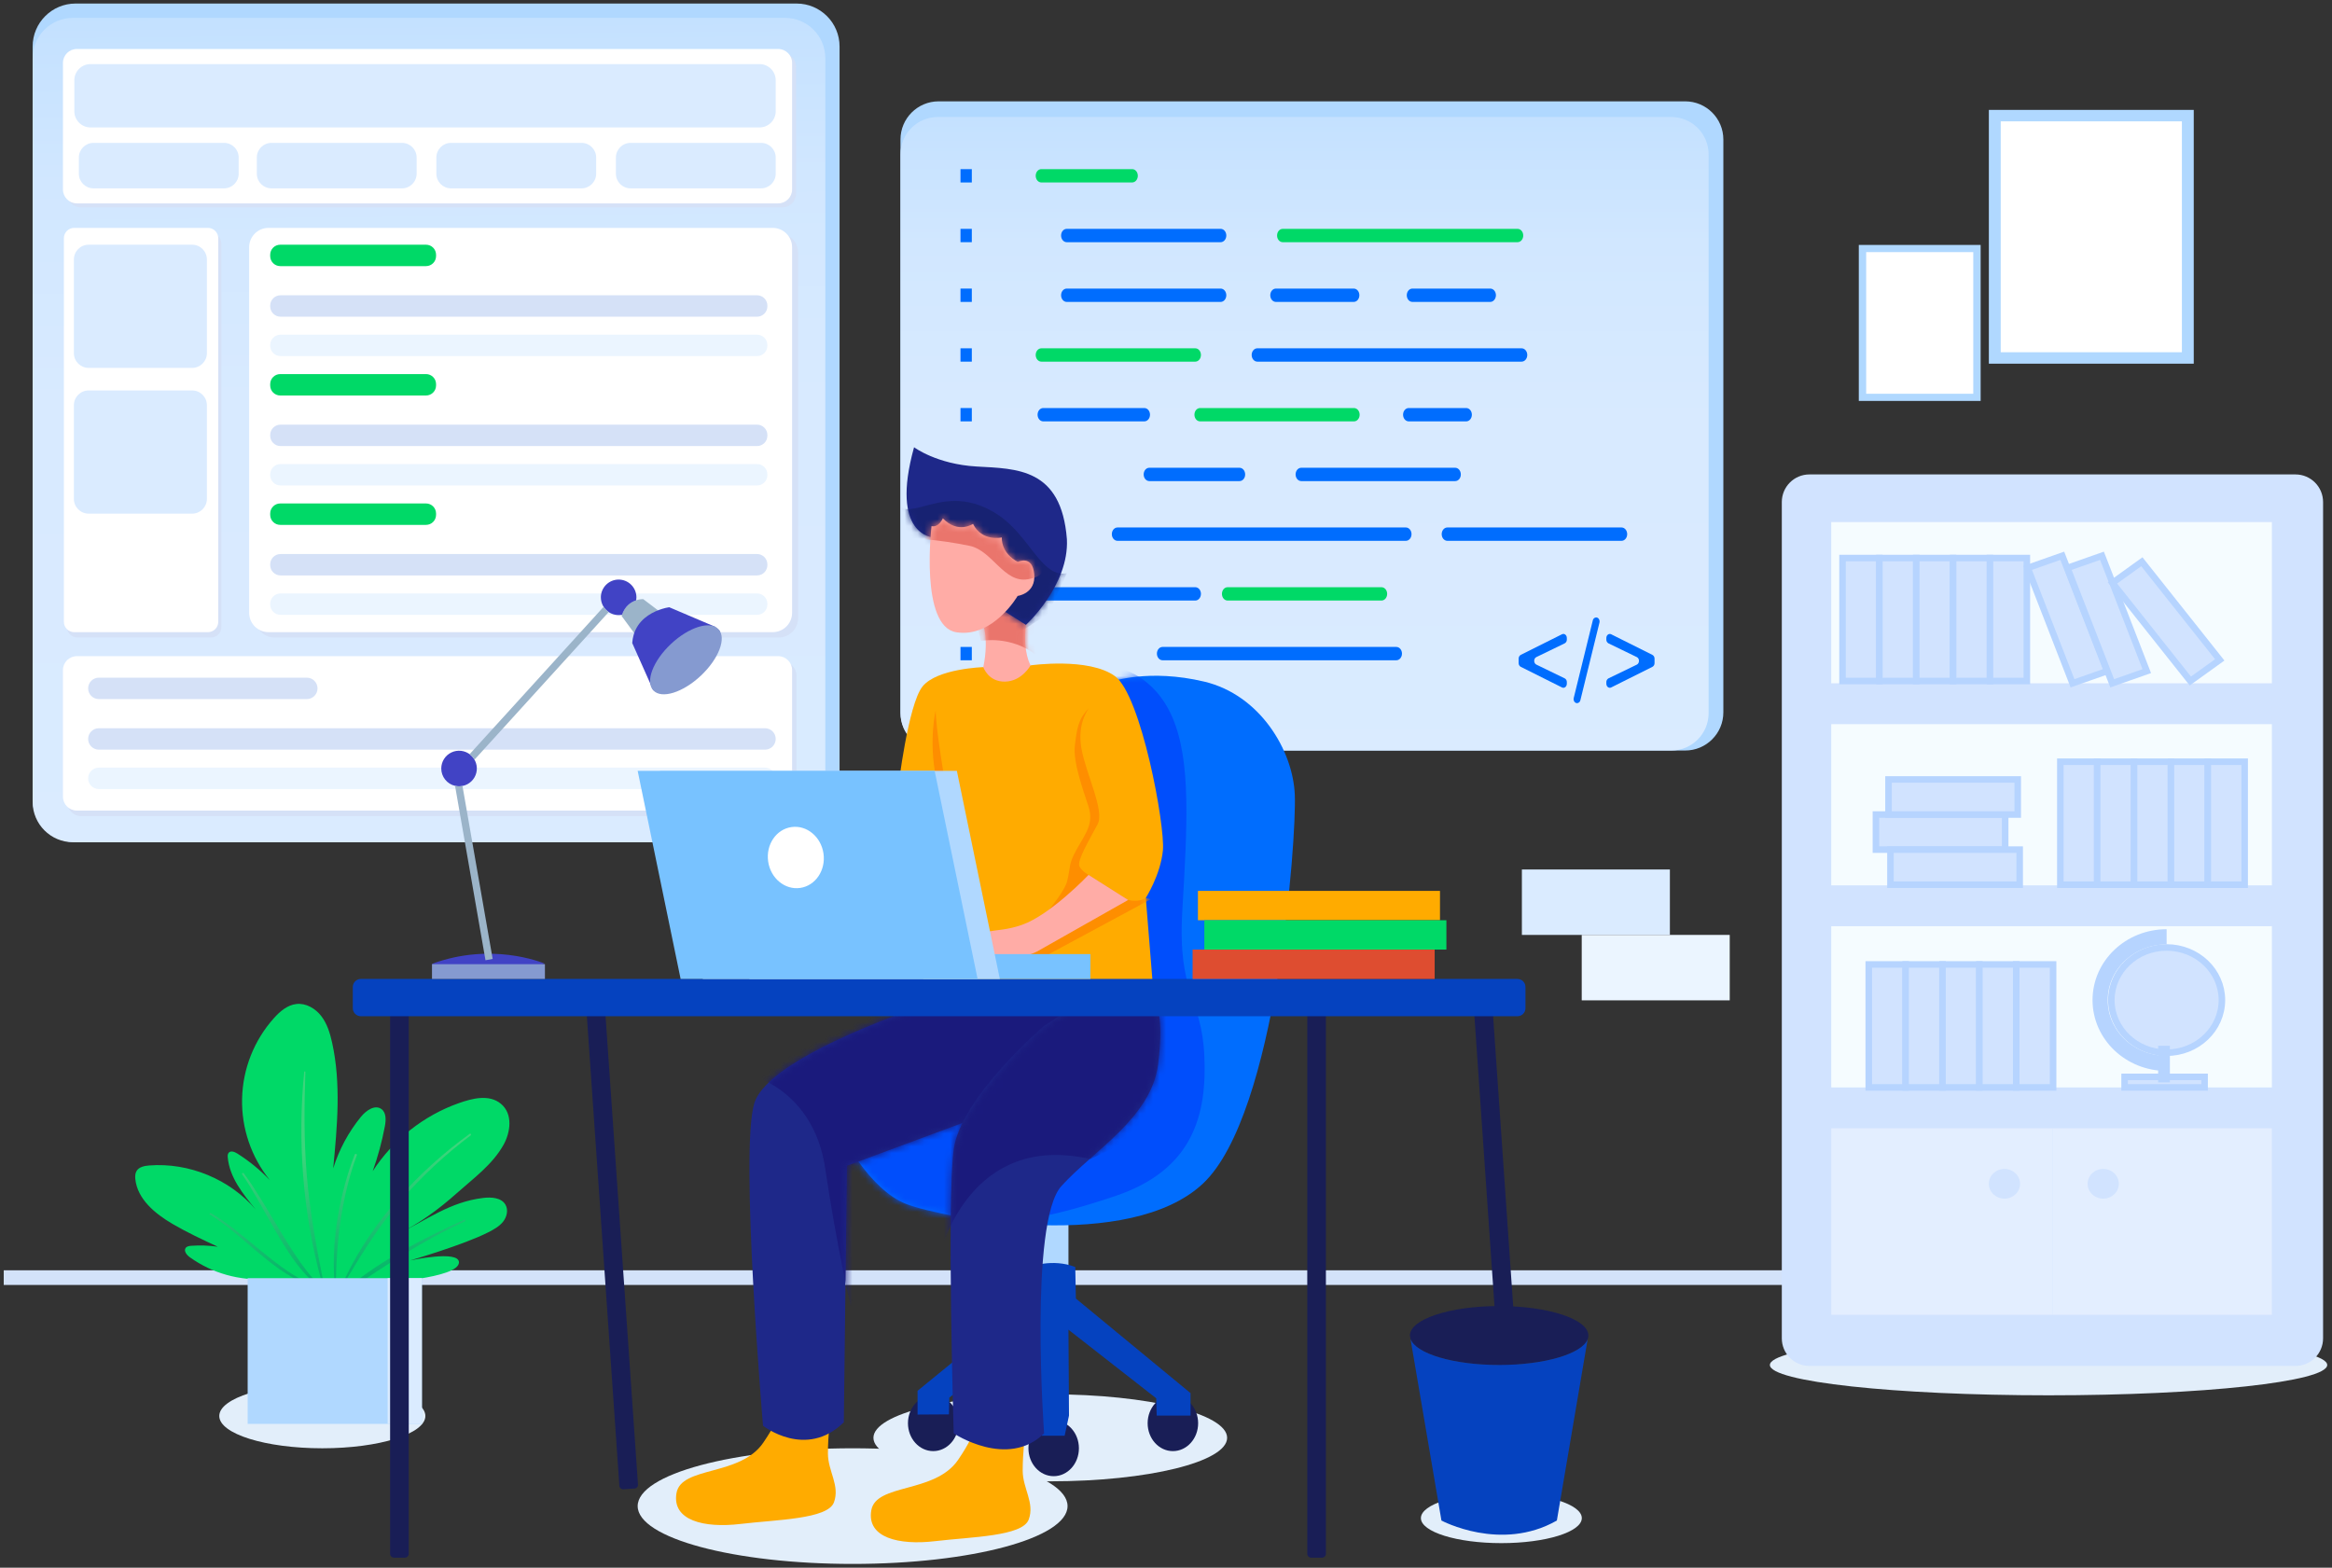 <svg xmlns="http://www.w3.org/2000/svg" width="357" height="240" viewBox="0 0 357 240" fill="none"><rect x="0" y="0" width="357" height="240" fill="#333333" stroke="none"/><path d="M303.212 37.498H284.559V61.379H303.212V37.498Z" fill="#B0D8FF"></path><path d="M302.084 38.597H285.688V60.28H302.084V38.597Z" fill="white"></path><path d="M335.836 16.825H304.469V55.676H335.836V16.825Z" fill="#B0D8FF"></path><path d="M334.019 18.577H306.286V53.923H334.019V18.577Z" fill="white"></path><path d="M121.949 0.542H11.573C7.941 0.542 4.997 3.486 4.997 7.118V122.36C4.997 125.992 7.941 128.936 11.573 128.936H121.949C125.581 128.936 128.526 125.992 128.526 122.36V7.118C128.526 3.486 125.581 0.542 121.949 0.542Z" fill="#B0D8FF"></path><path d="M120.173 2.735H11.172C7.762 2.735 4.997 5.5 4.997 8.911V122.759C4.997 126.17 7.762 128.935 11.172 128.935H120.173C123.583 128.935 126.348 126.17 126.348 122.759V8.911C126.348 5.5 123.583 2.735 120.173 2.735Z" fill="url(#paint0_linear_31_1759)"></path><path d="M119.749 8.118H12.385C11.209 8.118 10.256 9.071 10.256 10.247V29.623C10.256 30.799 11.209 31.753 12.385 31.753H119.749C120.926 31.753 121.879 30.799 121.879 29.623V10.247C121.879 9.071 120.926 8.118 119.749 8.118Z" fill="#D5E1F7"></path><path d="M119.131 7.5H11.767C10.591 7.5 9.637 8.454 9.637 9.63V29.006C9.637 30.182 10.591 31.136 11.767 31.136H119.131C120.307 31.136 121.261 30.182 121.261 29.006V9.63C121.261 8.454 120.307 7.5 119.131 7.5Z" fill="white"></path><path d="M119.804 101.307H12.44C11.264 101.307 10.31 102.261 10.31 103.437V122.813C10.31 123.989 11.264 124.942 12.44 124.942H119.804C120.98 124.942 121.934 123.989 121.934 122.813V103.437C121.934 102.261 120.98 101.307 119.804 101.307Z" fill="#D5E1F7"></path><path d="M119.131 100.454H11.767C10.591 100.454 9.637 101.407 9.637 102.583V121.959C9.637 123.135 10.591 124.089 11.767 124.089H119.131C120.307 124.089 121.261 123.135 121.261 121.959V102.583C121.261 101.407 120.307 100.454 119.131 100.454Z" fill="white"></path><path d="M46.969 103.745H15.132C14.227 103.745 13.493 104.479 13.493 105.385C13.493 106.29 14.227 107.024 15.132 107.024H46.969C47.875 107.024 48.609 106.29 48.609 105.385C48.609 104.479 47.875 103.745 46.969 103.745Z" fill="#D5E1F7"></path><path d="M117.113 111.486H15.132C14.227 111.486 13.493 112.22 13.493 113.125C13.493 114.031 14.227 114.765 15.132 114.765H117.113C118.018 114.765 118.752 114.031 118.752 113.125C118.752 112.22 118.018 111.486 117.113 111.486Z" fill="#D5E1F7"></path><path d="M117.113 117.519H15.132C14.227 117.519 13.493 118.253 13.493 119.158C13.493 120.064 14.227 120.798 15.132 120.798H117.113C118.018 120.798 118.752 120.064 118.752 119.158C118.752 118.253 118.018 117.519 117.113 117.519Z" fill="#EBF5FF"></path><path d="M33.891 96.009L33.891 37.286C33.891 36.411 33.181 35.701 32.306 35.701H11.841C10.965 35.701 10.256 36.411 10.256 37.286L10.256 96.009C10.256 96.885 10.965 97.594 11.841 97.594H32.306C33.181 97.594 33.891 96.885 33.891 96.009Z" fill="#D5E1F7"></path><path d="M33.413 95.194L33.413 36.471C33.413 35.595 32.703 34.886 31.828 34.886H11.363C10.488 34.886 9.778 35.595 9.778 36.471L9.778 95.194C9.778 96.069 10.488 96.779 11.363 96.779H31.828C32.703 96.779 33.413 96.069 33.413 95.194Z" fill="white"></path><path d="M122.183 94.622V38.676C122.183 37.034 120.852 35.703 119.209 35.703L42.036 35.703C40.394 35.703 39.062 37.034 39.062 38.676V94.622C39.062 96.264 40.394 97.596 42.036 97.596H119.209C120.852 97.596 122.183 96.264 122.183 94.622Z" fill="#D5E1F7"></path><path d="M121.261 93.805V37.86C121.261 36.217 119.929 34.886 118.287 34.886L41.114 34.886C39.471 34.886 38.14 36.217 38.14 37.86V93.805C38.14 95.448 39.471 96.779 41.114 96.779H118.287C119.929 96.779 121.261 95.448 121.261 93.805Z" fill="white"></path><path d="M65.218 37.462H42.902C42.052 37.462 41.363 38.151 41.363 39.001V39.203C41.363 40.053 42.052 40.741 42.902 40.741H65.218C66.067 40.741 66.756 40.053 66.756 39.203V39.001C66.756 38.151 66.067 37.462 65.218 37.462Z" fill="#00D967"></path><path d="M115.892 45.203H42.947C42.073 45.203 41.363 45.912 41.363 46.787V46.898C41.363 47.773 42.073 48.482 42.947 48.482H115.892C116.767 48.482 117.476 47.773 117.476 46.898V46.787C117.476 45.912 116.767 45.203 115.892 45.203Z" fill="#D5E1F7"></path><path d="M115.892 51.236H42.947C42.073 51.236 41.363 51.946 41.363 52.82V52.931C41.363 53.806 42.073 54.515 42.947 54.515H115.892C116.767 54.515 117.476 53.806 117.476 52.931V52.82C117.476 51.946 116.767 51.236 115.892 51.236Z" fill="#EBF5FF"></path><path d="M65.218 57.268H42.902C42.052 57.268 41.363 57.957 41.363 58.807V59.009C41.363 59.858 42.052 60.547 42.902 60.547H65.218C66.067 60.547 66.756 59.858 66.756 59.009V58.807C66.756 57.957 66.067 57.268 65.218 57.268Z" fill="#00D967"></path><path d="M115.892 65.008H42.947C42.073 65.008 41.363 65.717 41.363 66.592V66.703C41.363 67.578 42.073 68.287 42.947 68.287H115.892C116.767 68.287 117.476 67.578 117.476 66.703V66.592C117.476 65.717 116.767 65.008 115.892 65.008Z" fill="#D5E1F7"></path><path d="M115.892 71.043H42.947C42.073 71.043 41.363 71.752 41.363 72.626V72.738C41.363 73.612 42.073 74.322 42.947 74.322H115.892C116.767 74.322 117.476 73.612 117.476 72.738V72.626C117.476 71.752 116.767 71.043 115.892 71.043Z" fill="#EBF5FF"></path><path d="M65.218 77.075H42.902C42.052 77.075 41.363 77.764 41.363 78.614V78.816C41.363 79.665 42.052 80.354 42.902 80.354H65.218C66.067 80.354 66.756 79.665 66.756 78.816V78.614C66.756 77.764 66.067 77.075 65.218 77.075Z" fill="#00D967"></path><path d="M115.892 84.815H42.947C42.073 84.815 41.363 85.525 41.363 86.399V86.51C41.363 87.385 42.073 88.094 42.947 88.094H115.892C116.767 88.094 117.476 87.385 117.476 86.51V86.399C117.476 85.525 116.767 84.815 115.892 84.815Z" fill="#D5E1F7"></path><path d="M115.892 90.849H42.947C42.073 90.849 41.363 91.558 41.363 92.433V92.544C41.363 93.419 42.073 94.128 42.947 94.128H115.892C116.767 94.128 117.476 93.419 117.476 92.544V92.433C117.476 91.558 116.767 90.849 115.892 90.849Z" fill="#EBF5FF"></path><path d="M29.414 37.462H13.57C12.322 37.462 11.311 38.474 11.311 39.721V54.063C11.311 55.311 12.322 56.322 13.57 56.322H29.414C30.661 56.322 31.673 55.311 31.673 54.063V39.721C31.673 38.474 30.661 37.462 29.414 37.462Z" fill="#DAEBFF"></path><path d="M29.414 59.774H13.57C12.322 59.774 11.311 60.786 11.311 62.033V76.375C11.311 77.623 12.322 78.634 13.57 78.634H29.414C30.661 78.634 31.673 77.623 31.673 76.375V62.033C31.673 60.786 30.661 59.774 29.414 59.774Z" fill="#DAEBFF"></path><path d="M61.539 21.873H41.559C40.32 21.873 39.317 22.876 39.317 24.115V26.594C39.317 27.832 40.32 28.836 41.559 28.836H61.539C62.777 28.836 63.781 27.832 63.781 26.594V24.115C63.781 22.876 62.777 21.873 61.539 21.873Z" fill="#DAEBFF"></path><path d="M34.297 21.873H14.316C13.078 21.873 12.074 22.876 12.074 24.115V26.594C12.074 27.832 13.078 28.836 14.316 28.836H34.297C35.535 28.836 36.539 27.832 36.539 26.594V24.115C36.539 22.876 35.535 21.873 34.297 21.873Z" fill="#DAEBFF"></path><path d="M89.024 21.873H69.043C67.805 21.873 66.802 22.876 66.802 24.115V26.594C66.802 27.832 67.805 28.836 69.043 28.836H89.024C90.262 28.836 91.266 27.832 91.266 26.594V24.115C91.266 22.876 90.262 21.873 89.024 21.873Z" fill="#DAEBFF"></path><path d="M116.51 21.873H96.529C95.291 21.873 94.287 22.876 94.287 24.115V26.594C94.287 27.832 95.291 28.836 96.529 28.836H116.51C117.748 28.836 118.752 27.832 118.752 26.594V24.115C118.752 22.876 117.748 21.873 116.51 21.873Z" fill="#DAEBFF"></path><path d="M116.275 9.812H13.857C12.489 9.812 11.38 10.92 11.38 12.288V17.032C11.38 18.4 12.489 19.509 13.857 19.509H116.275C117.643 19.509 118.752 18.4 118.752 17.032V12.288C118.752 10.92 117.643 9.812 116.275 9.812Z" fill="#DAEBFF"></path><path d="M130.524 239.423C148.696 239.423 163.428 235.459 163.428 230.57C163.428 225.681 148.696 221.718 130.524 221.718C112.351 221.718 97.62 225.681 97.62 230.57C97.62 235.459 112.351 239.423 130.524 239.423Z" fill="#E2EEFA"></path><path d="M49.343 221.719C58.056 221.719 65.119 219.505 65.119 216.774C65.119 214.044 58.056 211.83 49.343 211.83C40.63 211.83 33.568 214.044 33.568 216.774C33.568 219.505 40.63 221.719 49.343 221.719Z" fill="#E2EEFA"></path><path d="M160.785 226.777C175.737 226.777 187.858 223.795 187.858 220.116C187.858 216.437 175.737 213.455 160.785 213.455C145.833 213.455 133.712 216.437 133.712 220.116C133.712 223.795 145.833 226.777 160.785 226.777Z" fill="#E2EEFA"></path><path d="M313.608 213.61C337.168 213.61 356.267 211.531 356.267 208.966C356.267 206.401 337.168 204.322 313.608 204.322C290.048 204.322 270.948 206.401 270.948 208.966C270.948 211.531 290.048 213.61 313.608 213.61Z" fill="#E2EEFA"></path><path d="M229.839 236.24C236.641 236.24 242.155 234.524 242.155 232.407C242.155 230.29 236.641 228.574 229.839 228.574C223.037 228.574 217.523 230.29 217.523 232.407C217.523 234.524 223.037 236.24 229.839 236.24Z" fill="#E2EEFA"></path><path d="M337.302 194.471H0.572V196.715H337.302V194.471Z" fill="#D3E2F9"></path><path d="M351.407 72.631H276.999C274.665 72.631 272.773 74.523 272.773 76.857V204.886C272.773 207.22 274.665 209.113 276.999 209.113H351.407C353.741 209.113 355.634 207.22 355.634 204.886V76.857C355.634 74.523 353.741 72.631 351.407 72.631Z" fill="#D1E3FF"></path><path d="M314.203 172.73H280.342V201.279H314.203V172.73Z" fill="#E3EEFF"></path><path d="M347.799 172.73H314.203V201.279H347.799V172.73Z" fill="#E3EEFF"></path><path d="M347.799 79.925H280.342V104.607H347.799V79.925Z" fill="#F5FCFF"></path><path d="M347.799 110.86H280.342V135.542H347.799V110.86Z" fill="#F5FCFF"></path><path d="M347.799 141.795H280.342V166.476H347.799V141.795Z" fill="#F5FCFF"></path><path d="M306.855 183.502C308.176 183.502 309.246 182.483 309.246 181.227C309.246 179.971 308.176 178.952 306.855 178.952C305.535 178.952 304.465 179.971 304.465 181.227C304.465 182.483 305.535 183.502 306.855 183.502Z" fill="#D1E3FF"></path><path d="M321.978 183.502C323.298 183.502 324.368 182.483 324.368 181.227C324.368 179.971 323.298 178.952 321.978 178.952C320.657 178.952 319.587 179.971 319.587 181.227C319.587 182.483 320.657 183.502 321.978 183.502Z" fill="#D1E3FF"></path><path d="M287.711 85.43H282.068V104.259H287.711V85.43Z" fill="#D1E3FF" stroke="#B6D4FF" stroke-miterlimit="10"></path><path d="M293.355 85.43H287.711V104.259H293.355V85.43Z" fill="#D1E3FF" stroke="#B6D4FF" stroke-miterlimit="10"></path><path d="M298.998 85.43H293.355V104.259H298.998V85.43Z" fill="#D1E3FF" stroke="#B6D4FF" stroke-miterlimit="10"></path><path d="M304.642 85.43H298.998V104.259H304.642V85.43Z" fill="#D1E3FF" stroke="#B6D4FF" stroke-miterlimit="10"></path><path d="M310.285 85.43H304.642V104.259H310.285V85.43Z" fill="#D1E3FF" stroke="#B6D4FF" stroke-miterlimit="10"></path><path d="M321.056 116.612H315.413V135.441H321.056V116.612Z" fill="#D1E3FF" stroke="#B6D4FF" stroke-miterlimit="10"></path><path d="M326.7 116.612H321.056V135.441H326.7V116.612Z" fill="#D1E3FF" stroke="#B6D4FF" stroke-miterlimit="10"></path><path d="M306.967 130.069V124.699H287.181V130.069H306.967Z" fill="#D1E3FF" stroke="#B6D4FF" stroke-miterlimit="10"></path><path d="M308.891 124.698V119.328H289.106V124.698H308.891Z" fill="#D1E3FF" stroke="#B6D4FF" stroke-miterlimit="10"></path><path d="M309.189 135.44V130.07H289.404V135.44H309.189Z" fill="#D1E3FF" stroke="#B6D4FF" stroke-miterlimit="10"></path><path d="M332.343 116.612H326.7V135.441H332.343V116.612Z" fill="#D1E3FF" stroke="#B6D4FF" stroke-miterlimit="10"></path><path d="M337.987 116.612H332.343V135.441H337.987V116.612Z" fill="#D1E3FF" stroke="#B6D4FF" stroke-miterlimit="10"></path><path d="M343.631 116.612H337.987V135.441H343.631V116.612Z" fill="#D1E3FF" stroke="#B6D4FF" stroke-miterlimit="10"></path><path d="M291.729 147.647H286.085V166.476H291.729V147.647Z" fill="#D1E3FF" stroke="#B6D4FF" stroke-miterlimit="10"></path><path d="M297.372 147.647H291.729V166.476H297.372V147.647Z" fill="#D1E3FF" stroke="#B6D4FF" stroke-miterlimit="10"></path><path d="M303.016 147.647H297.372V166.476H303.016V147.647Z" fill="#D1E3FF" stroke="#B6D4FF" stroke-miterlimit="10"></path><path d="M308.659 147.647H303.016V166.476H308.659V147.647Z" fill="#D1E3FF" stroke="#B6D4FF" stroke-miterlimit="10"></path><path d="M314.303 147.647H308.659V166.476H314.303V147.647Z" fill="#D1E3FF" stroke="#B6D4FF" stroke-miterlimit="10"></path><path d="M322.57 102.744L317.276 104.606L310.418 86.945L315.711 85.083L322.57 102.744Z" fill="#D1E3FF" stroke="#B6D4FF" stroke-miterlimit="10"></path><path d="M328.646 102.744L323.352 104.606L316.494 86.945L321.787 85.083L328.646 102.744Z" fill="#D1E3FF" stroke="#B6D4FF" stroke-miterlimit="10"></path><path d="M339.816 101.022L335.313 104.259L323.388 89.234L327.891 85.998L339.816 101.022Z" fill="#D1E3FF" stroke="#B6D4FF" stroke-miterlimit="10"></path><path d="M331.683 161.158C336.358 161.158 340.147 157.552 340.147 153.103C340.147 148.655 336.358 145.049 331.683 145.049C327.008 145.049 323.219 148.655 323.219 153.103C323.219 157.552 327.008 161.158 331.683 161.158Z" fill="#D1E3FF" stroke="#B6D4FF" stroke-miterlimit="10"></path><path d="M331.683 162.792C326.06 162.792 321.502 158.454 321.502 153.103C321.502 147.752 326.06 143.415 331.683 143.415" stroke="#B6D4FF" stroke-width="2.32" stroke-miterlimit="10"></path><path d="M337.497 164.861H325.251V166.475H337.497V164.861Z" fill="#D1E3FF" stroke="#B6D4FF" stroke-miterlimit="10"></path><path d="M331.683 160.602H330.885V165.205H331.683V160.602Z" fill="#D1E3FF" stroke="#B6D4FF" stroke-miterlimit="10"></path><path d="M58.022 196.405C58.022 196.405 70.248 195.742 70.262 193.257C70.273 191.328 62.794 192.96 62.794 192.96C62.794 192.96 70.975 190.586 74.756 188.649C75.587 188.223 76.433 187.762 77.014 187.033C77.595 186.303 77.847 185.232 77.377 184.423C76.74 183.333 75.212 183.244 73.959 183.395C68.923 184.003 65.383 186.697 60.85 188.973C64.169 187.306 67.12 185.174 69.885 182.703C72.429 180.434 75.388 178.3 77.083 175.262C78.145 173.358 78.566 170.547 76.686 168.982C74.863 167.464 72.25 168.173 70.247 168.877C64.868 170.766 60.149 174.517 57.056 179.297C57.855 177.062 58.476 174.767 58.916 172.435C59.093 171.495 59.158 170.337 58.382 169.78C57.374 169.059 56.029 170.024 55.246 170.985C53.345 173.319 51.906 175.994 51.008 178.867C51.625 172.448 52.236 165.904 50.84 159.609C50.521 158.172 50.081 156.72 49.183 155.553C48.286 154.385 46.848 153.542 45.385 153.702C43.998 153.853 42.853 154.837 41.924 155.877C38.894 159.267 37.17 163.625 37.06 168.17C36.95 172.715 38.461 177.151 41.324 180.684C39.831 179.118 38.152 177.743 36.322 176.59C35.913 176.33 35.31 176.109 35.002 176.483C34.842 176.676 34.845 176.953 34.868 177.203C35.149 180.255 37.196 182.813 39.155 185.17C35.184 180.533 28.933 177.947 22.844 178.422C22.109 178.48 21.274 178.643 20.901 179.279C20.684 179.648 20.674 180.1 20.719 180.527C21.045 183.59 23.744 185.807 26.4 187.364C28.634 188.673 30.985 189.768 33.333 190.861C31.989 190.669 30.63 190.621 29.276 190.718C28.968 190.741 28.623 190.79 28.434 191.035C28.079 191.499 28.581 192.127 29.054 192.47C32.489 194.931 36.678 196.109 40.892 195.798" fill="#00D967"></path><path style="mix-blend-mode:multiply" opacity="0.45" d="M71.904 173.58C72.054 173.466 72.202 173.71 72.057 173.82C68.161 176.745 64.586 180.074 61.392 183.753C58.181 187.474 55.619 191.538 53.109 195.748C53.091 195.778 53.062 195.799 53.028 195.809C52.994 195.818 52.958 195.814 52.927 195.797C52.896 195.781 52.873 195.753 52.862 195.72C52.851 195.686 52.853 195.65 52.867 195.618C57.031 186.882 64.119 179.21 71.903 173.58H71.904ZM54.309 176.733C52.075 182.457 50.734 189.667 51.184 195.826C51.185 195.858 51.199 195.889 51.222 195.911C51.246 195.933 51.277 195.944 51.309 195.943C51.342 195.942 51.372 195.928 51.394 195.904C51.416 195.881 51.428 195.849 51.426 195.817C51.526 189.616 52.447 182.684 54.634 176.855C54.703 176.672 54.382 176.549 54.309 176.733ZM46.568 164.089C45.515 174.595 46.364 185.797 49.178 195.985C49.224 196.155 49.467 196.069 49.433 195.903C48.364 190.56 47.398 185.224 46.954 179.792C46.526 174.563 46.569 169.353 46.752 164.111C46.752 164.007 46.577 163.988 46.566 164.093L46.568 164.089ZM37.071 179.787C40.228 184.271 43.724 192.565 47.869 196.181C47.904 196.203 47.945 196.212 47.985 196.206C48.025 196.2 48.062 196.181 48.089 196.15C48.116 196.12 48.132 196.081 48.133 196.041C48.135 196 48.121 195.96 48.096 195.928C44.352 191.808 40.679 184.086 37.317 179.625C37.204 179.472 36.951 179.625 37.063 179.787H37.071ZM71.084 186.736C64.824 189.559 58.376 192.88 53.066 197.288C52.901 197.424 53.066 197.704 53.251 197.577C59.091 193.7 64.743 189.883 71.165 186.986C71.321 186.916 71.241 186.658 71.084 186.73V186.736ZM32.159 185.962C36.717 188.685 41.592 194.496 46.56 196.4C46.718 196.46 46.847 196.241 46.687 196.163C41.872 193.809 36.95 188.386 32.291 185.725C32.133 185.635 32.005 185.88 32.159 185.972V185.962Z" fill="url(#paint1_linear_31_1759)"></path><path d="M64.587 195.677H37.913V217.984H64.587V195.677Z" fill="#B0D8FF"></path><path d="M64.587 195.677H59.346V217.984H64.587V195.677Z" fill="#DAEBFF"></path><path d="M257.982 15.515H143.694C140.468 15.515 137.852 18.131 137.852 21.357V109.055C137.852 112.282 140.468 114.897 143.694 114.897H257.982C261.208 114.897 263.824 112.282 263.824 109.055V21.357C263.824 18.131 261.208 15.515 257.982 15.515Z" fill="#B0D8FF"></path><path d="M255.849 17.911H143.572C140.413 17.911 137.852 20.471 137.852 23.63V109.178C137.852 112.337 140.413 114.898 143.572 114.898H255.849C259.008 114.898 261.568 112.337 261.568 109.178V23.63C261.568 20.471 259.008 17.911 255.849 17.911Z" fill="url(#paint2_linear_31_1759)"></path><path d="M173.319 27.932H159.421C158.942 27.932 158.554 27.479 158.554 26.911C158.554 26.344 158.942 25.89 159.421 25.89H173.319C173.798 25.89 174.186 26.344 174.186 26.911C174.186 27.473 173.798 27.932 173.319 27.932Z" fill="#00D967"></path><path d="M186.864 37.077H163.306C162.827 37.077 162.439 36.623 162.439 36.055C162.439 35.488 162.827 35.034 163.306 35.034H186.864C187.343 35.034 187.731 35.488 187.731 36.055C187.731 36.619 187.343 37.077 186.864 37.077Z" fill="#006DFE"></path><path d="M196.371 37.077H232.321C232.8 37.077 233.188 36.623 233.188 36.055C233.188 35.488 232.8 35.034 232.321 35.034H196.371C195.892 35.034 195.504 35.488 195.504 36.055C195.5 36.619 195.888 37.077 196.371 37.077Z" fill="#00D967"></path><path d="M186.864 46.221H163.306C162.827 46.221 162.439 45.767 162.439 45.199C162.439 44.632 162.827 44.178 163.306 44.178H186.864C187.343 44.178 187.731 44.632 187.731 45.199C187.731 45.763 187.343 46.221 186.864 46.221Z" fill="#006DFE"></path><path d="M182.983 55.364H159.421C158.942 55.364 158.554 54.91 158.554 54.343C158.554 53.776 158.942 53.322 159.421 53.322H182.983C183.461 53.322 183.85 53.776 183.85 54.343C183.847 54.907 183.459 55.364 182.983 55.364Z" fill="#00D967"></path><path d="M232.939 55.364H192.483C192.004 55.364 191.616 54.91 191.616 54.343C191.616 53.776 192.004 53.322 192.483 53.322H232.939C233.417 53.322 233.806 53.776 233.806 54.343C233.806 54.907 233.417 55.364 232.939 55.364Z" fill="#006DFE"></path><path d="M207.234 46.221H195.328C194.85 46.221 194.462 45.767 194.462 45.199C194.462 44.632 194.85 44.178 195.328 44.178H207.234C207.713 44.178 208.101 44.632 208.101 45.199C208.101 45.763 207.717 46.221 207.234 46.221Z" fill="#006DFE"></path><path d="M228.14 46.221H216.227C215.748 46.221 215.36 45.767 215.36 45.199C215.36 44.632 215.748 44.178 216.227 44.178H228.14C228.619 44.178 229.007 44.632 229.007 45.199C229.002 45.763 228.613 46.221 228.14 46.221Z" fill="#006DFE"></path><path d="M175.183 64.508H159.707C159.228 64.508 158.84 64.054 158.84 63.487C158.84 62.92 159.228 62.466 159.707 62.466H175.183C175.662 62.466 176.05 62.92 176.05 63.487C176.05 64.051 175.662 64.508 175.183 64.508Z" fill="#006DFE"></path><path d="M207.279 64.508H183.72C183.241 64.508 182.853 64.054 182.853 63.487C182.853 62.92 183.241 62.466 183.72 62.466H207.279C207.758 62.466 208.146 62.92 208.146 63.487C208.146 64.051 207.758 64.508 207.279 64.508Z" fill="#00D967"></path><path d="M224.459 64.508H215.66C215.181 64.508 214.793 64.054 214.793 63.487C214.793 62.92 215.181 62.466 215.66 62.466H224.457C224.936 62.466 225.324 62.92 225.324 63.487C225.325 64.051 224.937 64.508 224.459 64.508Z" fill="#006DFE"></path><path d="M189.755 73.652H175.948C175.469 73.652 175.081 73.198 175.081 72.63C175.081 72.063 175.469 71.609 175.948 71.609H189.751C190.229 71.609 190.618 72.063 190.618 72.63C190.622 73.198 190.234 73.652 189.755 73.652Z" fill="#006DFE"></path><path d="M222.771 73.652H199.208C198.729 73.652 198.341 73.198 198.341 72.63C198.341 72.063 198.729 71.609 199.208 71.609H222.767C223.246 71.609 223.634 72.063 223.634 72.63C223.638 73.198 223.25 73.652 222.771 73.652Z" fill="#006DFE"></path><path d="M215.219 82.795H171.075C170.596 82.795 170.208 82.341 170.208 81.774C170.208 81.206 170.596 80.752 171.075 80.752H215.219C215.698 80.752 216.086 81.206 216.086 81.774C216.086 82.339 215.698 82.795 215.219 82.795Z" fill="#006DFE"></path><path d="M248.236 82.795H221.572C221.093 82.795 220.705 82.341 220.705 81.774C220.705 81.206 221.093 80.752 221.572 80.752H248.236C248.714 80.752 249.102 81.206 249.102 81.774C249.102 82.339 248.714 82.795 248.236 82.795Z" fill="#006DFE"></path><path d="M182.983 91.938H159.421C158.942 91.938 158.554 91.484 158.554 90.917C158.554 90.35 158.942 89.896 159.421 89.896H182.983C183.461 89.896 183.85 90.35 183.85 90.917C183.847 91.481 183.459 91.938 182.983 91.938Z" fill="#006DFE"></path><path d="M211.489 91.938H187.931C187.452 91.938 187.064 91.484 187.064 90.917C187.064 90.35 187.452 89.896 187.931 89.896H211.489C211.968 89.896 212.356 90.35 212.356 90.917C212.356 91.481 211.968 91.938 211.489 91.938Z" fill="#00D967"></path><path d="M213.757 101.082H177.976C177.497 101.082 177.109 100.629 177.109 100.061C177.109 99.494 177.497 99.04 177.976 99.04H213.757C214.236 99.04 214.625 99.494 214.625 100.061C214.625 100.625 214.236 101.082 213.757 101.082Z" fill="#006DFE"></path><path d="M148.773 25.893H147.039V27.934H148.773V25.893Z" fill="#006DFE"></path><path d="M148.773 35.035H147.039V37.076H148.773V35.035Z" fill="#006DFE"></path><path d="M148.773 44.179H147.039V46.22H148.773V44.179Z" fill="#006DFE"></path><path d="M148.773 53.323H147.039V55.364H148.773V53.323Z" fill="#006DFE"></path><path d="M148.773 62.467H147.039V64.508H148.773V62.467Z" fill="#006DFE"></path><path d="M148.773 71.611H147.039V73.652H148.773V71.611Z" fill="#006DFE"></path><path d="M148.773 76.182H147.039V78.223H148.773V76.182Z" fill="#006DFE"></path><path d="M148.773 80.754H147.039V82.796H148.773V80.754Z" fill="#006DFE"></path><path d="M148.773 85.326H147.039V87.367H148.773V85.326Z" fill="#006DFE"></path><path d="M148.773 89.897H147.039V91.939H148.773V89.897Z" fill="#006DFE"></path><path d="M148.773 94.47H147.039V96.511H148.773V94.47Z" fill="#006DFE"></path><path d="M148.773 99.041H147.039V101.082H148.773V99.041Z" fill="#006DFE"></path><path d="M148.773 103.614H147.039V105.655H148.773V103.614Z" fill="#006DFE"></path><path d="M239.127 105.244L232.808 102.085C232.707 102.029 232.623 101.945 232.566 101.844C232.509 101.743 232.481 101.627 232.485 101.511V100.831C232.481 100.714 232.509 100.599 232.566 100.498C232.623 100.397 232.707 100.313 232.808 100.256L239.127 97.098C239.476 96.923 239.863 97.225 239.863 97.672V97.913C239.867 98.031 239.839 98.147 239.781 98.249C239.723 98.35 239.638 98.434 239.535 98.491L235.197 100.593C234.759 100.804 234.759 101.534 235.197 101.746L239.535 103.849C239.638 103.905 239.723 103.989 239.781 104.09C239.839 104.192 239.867 104.308 239.863 104.425V104.668C239.863 105.117 239.476 105.421 239.127 105.244Z" fill="#006DFE"></path><path d="M244.856 95.316L241.937 107.195C241.916 107.316 241.854 107.428 241.761 107.51C241.669 107.592 241.551 107.641 241.428 107.648C241.075 107.648 240.821 107.25 240.918 106.854L243.838 94.976C243.859 94.854 243.921 94.743 244.014 94.66C244.106 94.578 244.224 94.529 244.347 94.522C244.699 94.52 244.953 94.918 244.856 95.316Z" fill="#006DFE"></path><path d="M252.967 102.086L246.648 105.244C246.299 105.419 245.911 105.117 245.911 104.67V104.427C245.907 104.31 245.935 104.195 245.993 104.093C246.051 103.991 246.136 103.907 246.239 103.851L250.579 101.749C251.015 101.536 251.015 100.807 250.579 100.596L246.239 98.493C246.136 98.437 246.051 98.353 245.993 98.251C245.935 98.149 245.907 98.033 245.911 97.916V97.674C245.911 97.227 246.299 96.925 246.648 97.1L252.967 100.259C253.068 100.316 253.152 100.4 253.208 100.501C253.265 100.602 253.293 100.717 253.289 100.833V101.514C253.293 101.629 253.265 101.744 253.208 101.845C253.151 101.945 253.068 102.029 252.967 102.086Z" fill="#006DFE"></path><path d="M158.569 178.876V194.04H163.567V180.392C162.136 179.305 160.363 178.767 158.569 178.876Z" fill="#B0D8FF"></path><mask id="mask0_31_1759" style="mask-type:luminance" maskUnits="userSpaceOnUse" x="158" y="178" width="6" height="17"><path d="M158.569 178.876V194.04H163.567V180.392C162.136 179.305 160.363 178.767 158.569 178.876Z" fill="white"></path></mask><g mask="url(#mask0_31_1759)"><path opacity="0.34" d="M157.408 181.74C157.408 181.74 161.72 182.497 164.187 187.085C166.653 191.674 168.697 186.547 168.221 184.448C167.746 182.349 167.994 180.203 166.725 178.591C165.455 176.98 163.03 174.686 159.721 175.565C156.411 176.445 155.977 175.956 156.162 177.932C156.346 179.909 156.661 182.033 156.661 182.033" fill="black"></path></g><path d="M142.863 222.151C144.998 222.151 146.728 220.239 146.728 217.881C146.728 215.522 144.998 213.61 142.863 213.61C140.728 213.61 138.997 215.522 138.997 217.881C138.997 220.239 140.728 222.151 142.863 222.151Z" fill="#191E56"></path><path d="M165.169 221.719C165.169 224.078 163.439 225.99 161.305 225.99C159.171 225.99 157.439 224.078 157.439 221.719C157.439 219.36 159.169 217.448 161.305 217.448C163.44 217.448 165.169 219.359 165.169 221.719Z" fill="#191E56"></path><path d="M183.42 217.881C183.42 220.241 181.689 222.153 179.554 222.153C177.419 222.153 175.689 220.241 175.689 217.881C175.689 215.521 177.42 213.61 179.554 213.61C181.688 213.61 183.42 215.522 183.42 217.881Z" fill="#191E56"></path><path d="M157.654 193.965C157.654 193.965 161.027 192.59 164.608 193.965L164.705 198.797L182.255 213.273V216.712H177.074L177.004 214.067L163.567 203.565L163.65 216.711L162.984 219.798H159.486L158.84 216.742L158.694 203.932L145.326 213.96L145.27 216.527L140.468 216.558V212.92L157.681 198.858V195.963L157.654 193.965Z" fill="#0542BF"></path><path d="M170.167 104.353C170.167 104.353 175.875 102.328 184.369 104.353C192.863 106.379 197.937 114.837 198.218 121.674C198.5 128.511 195.435 170.537 184.193 181.161C172.952 191.786 144.583 186.553 138.785 184.338C132.987 182.123 128.705 173.395 128.705 173.395L157.766 152.726L159.312 108.374L170.167 104.353Z" fill="#006DFE"></path><mask id="mask1_31_1759" style="mask-type:luminance" maskUnits="userSpaceOnUse" x="128" y="103" width="71" height="85"><path d="M170.167 104.353C170.167 104.353 175.875 102.328 184.369 104.353C192.863 106.379 197.937 114.837 198.218 121.674C198.5 128.511 195.435 170.537 184.193 181.161C172.952 191.786 144.583 186.553 138.785 184.338C132.987 182.123 128.705 173.395 128.705 173.395L157.766 152.726L159.312 108.374L170.167 104.353Z" fill="white"></path></mask><g mask="url(#mask1_31_1759)"><path d="M171.259 102.291C171.259 102.291 176.652 103.207 179.505 109.886C182.359 116.564 181.752 126.502 180.998 139.401C180.245 152.299 183.948 152.615 184.369 161.603C184.79 170.59 182.677 179.047 170.837 183.064C158.996 187.081 149.052 188.89 133.832 186.453L122.52 173.549L128.019 148.387C128.019 148.387 138.256 138.114 139.533 130.404C140.809 122.694 150.746 103.473 154.766 100.667C158.786 97.861 171.259 102.291 171.259 102.291Z" fill="#004EFC"></path></g><path d="M151.225 102.185L150.533 102.131C150.533 102.131 143.449 102.342 141.229 105.091C139.008 107.84 137.485 120.738 137.485 120.738L141.872 153.777C141.872 153.777 144.516 158.429 157.943 158.429C171.37 158.429 176.656 152.932 176.656 152.932L175.408 137.461C175.408 137.461 177.656 133.954 178.026 130.2C178.395 126.445 174.695 106.412 170.678 103.505C166.66 100.598 157.779 101.858 157.779 101.858L151.225 102.185Z" fill="#FFAB00"></path><mask id="mask2_31_1759" style="mask-type:luminance" maskUnits="userSpaceOnUse" x="137" y="101" width="42" height="58"><path d="M151.225 102.185L150.533 102.131C150.533 102.131 143.449 102.342 141.229 105.091C139.008 107.84 137.485 120.738 137.485 120.738L141.872 153.777C141.872 153.777 144.516 158.429 157.943 158.429C171.37 158.429 176.656 152.932 176.656 152.932L175.408 137.461C175.408 137.461 177.656 133.954 178.026 130.2C178.395 126.445 174.695 106.412 170.678 103.505C166.66 100.598 157.779 101.858 157.779 101.858L151.225 102.185Z" fill="white"></path></mask><g mask="url(#mask2_31_1759)"><path d="M166.713 108.423C166.713 108.423 164.863 110.59 165.55 114.55C166.238 118.51 169.145 124.066 168.034 126.18C166.923 128.294 164.793 131.819 165.251 132.647C165.709 133.476 166.642 133.934 166.642 133.934L172.704 137.774C172.704 137.774 174.306 138.215 175.408 137.458L176.158 137.669L158.345 147.271L156.302 144.312C156.302 144.312 162.779 137.308 163.36 134.929C163.94 132.55 163.518 132.376 164.84 130.005C166.162 127.634 167.483 126.101 166.637 123.484C165.792 120.868 164.232 116.612 164.549 114.101C164.865 111.59 165.048 110.036 166.713 108.423Z" fill="#FE8E00"></path><path d="M143.243 108.728C143.243 108.728 142.129 113.398 143.306 119.104L147.521 139.527L148.246 139.155C148.246 139.155 143.243 114.036 143.243 108.728Z" fill="#FE8E00"></path></g><path d="M127.16 216.377C127.16 216.377 126.736 219.781 126.745 222.518C126.755 225.255 128.614 227.432 127.665 230C126.715 232.567 118.902 232.644 113.337 233.305C107.771 233.965 102.847 232.77 103.56 228.59C104.272 224.411 113.307 226.056 116.849 220.859C120.392 215.663 119.327 214.814 119.327 214.814L127.16 216.377Z" fill="#FFAB00"></path><path d="M156.976 219.01C156.976 219.01 156.553 222.414 156.562 225.152C156.571 227.889 158.432 230.066 157.482 232.632C156.533 235.199 148.717 235.278 143.158 235.937C137.598 236.596 132.668 235.403 133.382 231.224C134.096 227.045 143.128 228.688 146.672 223.492C150.215 218.295 149.148 217.448 149.148 217.448L156.976 219.01Z" fill="#FFAB00"></path><path d="M142.679 153.179L141.868 153.778C141.868 153.778 117.728 161.568 115.472 168.897C113.216 176.227 116.811 218.271 116.811 218.271C116.811 218.271 123.367 223.451 129.178 217.742L129.654 178.465L154.048 169.426L161.1 169.638C161.1 169.638 169.559 163.611 170.087 163.188C170.614 162.765 177.277 158.008 177.277 158.008L173.154 151.241L142.679 153.179Z" fill="#1E2889"></path><mask id="mask3_31_1759" style="mask-type:luminance" maskUnits="userSpaceOnUse" x="114" y="151" width="64" height="70"><path d="M142.679 153.179L141.868 153.778C141.868 153.778 117.728 161.568 115.472 168.897C113.216 176.227 116.811 218.271 116.811 218.271C116.811 218.271 123.367 223.451 129.178 217.742L129.654 178.465L154.048 169.426L161.1 169.638C161.1 169.638 169.559 163.611 170.087 163.188C170.614 162.765 177.277 158.008 177.277 158.008L173.154 151.241L142.679 153.179Z" fill="white"></path></mask><g mask="url(#mask3_31_1759)"><path d="M114.729 164.528C114.729 164.528 124.53 166.737 126.327 178.866C128.124 190.995 130.238 199.943 130.238 199.943L135.23 182.105L152.652 172.756L163.471 164.246L168.937 151.684L160.264 147.119L133.941 149.34L120.091 156.529L114.729 164.528Z" fill="#1A1A7C"></path></g><path d="M159.837 157.056C159.837 157.056 147.075 167.949 146.002 175.981C144.929 184.013 146.002 219.436 146.002 219.436C146.002 219.436 154.233 224.934 159.837 219.436C159.837 219.436 157.511 187.084 162.479 181.587C167.448 176.09 176.224 171.12 177.281 162.979C178.339 154.838 176.647 152.936 176.647 152.936L168.169 151.562L159.837 157.056Z" fill="#1E2889"></path><mask id="mask4_31_1759" style="mask-type:luminance" maskUnits="userSpaceOnUse" x="145" y="151" width="33" height="71"><path d="M159.837 157.056C159.837 157.056 147.075 167.949 146.002 175.981C144.929 184.013 146.002 219.436 146.002 219.436C146.002 219.436 154.233 224.934 159.837 219.436C159.837 219.436 157.511 187.084 162.479 181.587C167.448 176.09 176.224 171.12 177.281 162.979C178.339 154.838 176.647 152.936 176.647 152.936L168.169 151.562L159.837 157.056Z" fill="white"></path></mask><g mask="url(#mask4_31_1759)"><path d="M143.77 192.262C144.088 191.312 148.529 173.252 166.924 177.444L172.704 174.677C172.704 174.677 180.271 168.404 180.822 167.629C181.374 166.854 180.906 160.44 180.998 159.593C181.09 158.747 180.998 149.374 180.998 149.374L144.577 148.528L145.071 161.568L143.77 181.441V192.262Z" fill="#1A1A7C"></path></g><path d="M62.575 237.863L62.575 153.325C62.575 152.992 62.305 152.722 61.973 152.722H60.323C59.99 152.722 59.72 152.992 59.72 153.325L59.72 237.863C59.72 238.195 59.99 238.465 60.323 238.465H61.973C62.305 238.465 62.575 238.195 62.575 237.863Z" fill="#191E56"></path><path d="M202.98 237.863V153.325C202.98 152.992 202.711 152.722 202.378 152.722H200.728C200.395 152.722 200.126 152.992 200.126 153.325V237.863C200.126 238.195 200.395 238.465 200.728 238.465H202.378C202.711 238.465 202.98 238.195 202.98 237.863Z" fill="#191E56"></path><path d="M97.667 227.273L92.456 151.995C92.434 151.682 92.162 151.445 91.848 151.467L90.136 151.585C89.823 151.607 89.586 151.879 89.608 152.193L94.819 227.47C94.841 227.784 95.112 228.021 95.426 227.999L97.138 227.88C97.452 227.859 97.688 227.587 97.667 227.273Z" fill="#191E56"></path><path d="M233.541 227.273L228.33 151.996C228.308 151.682 228.036 151.445 227.723 151.467L226.011 151.585C225.697 151.607 225.461 151.879 225.482 152.193L230.693 227.47C230.715 227.784 230.987 228.021 231.301 227.999L233.012 227.881C233.326 227.859 233.563 227.587 233.541 227.273Z" fill="#191E56"></path><path d="M232.298 149.867H55.244C54.563 149.867 54.011 150.42 54.011 151.101V154.343C54.011 155.025 54.563 155.577 55.244 155.577H232.298C232.979 155.577 233.531 155.025 233.531 154.343V151.101C233.531 150.42 232.979 149.867 232.298 149.867Z" fill="#0542BF"></path><path d="M220.444 136.387H183.388V140.88H220.444V136.387Z" fill="#FFAB00"></path><path d="M221.426 140.88H184.369V145.373H221.426V140.88Z" fill="#00D967"></path><path d="M219.629 145.374H182.572V149.867H219.629V145.374Z" fill="#DE4D30"></path><path d="M95.163 94.302L97.183 97.051C98.102 95.089 100.039 94.214 101.26 93.839L98.473 91.722C98.105 91.721 97.739 91.78 97.39 91.898C96.638 92.144 95.688 92.729 95.225 94.111C95.201 94.175 95.18 94.239 95.163 94.302Z" fill="#9BB4C9"></path><path d="M67.553 117.653C67.553 118.269 67.762 118.866 68.146 119.347C68.529 119.828 69.064 120.166 69.664 120.304C69.863 120.351 70.067 120.375 70.272 120.374C70.449 120.374 70.626 120.357 70.8 120.322C71.306 120.223 71.774 119.981 72.149 119.626C72.524 119.271 72.79 118.816 72.916 118.316C73.042 117.815 73.024 117.289 72.862 116.799C72.701 116.308 72.403 115.874 72.005 115.546C71.606 115.218 71.122 115.011 70.609 114.947C70.097 114.884 69.577 114.968 69.111 115.189C68.644 115.409 68.25 115.758 67.974 116.195C67.698 116.631 67.552 117.137 67.553 117.653Z" fill="#4143C5"></path><path d="M91.987 91.445C91.987 92.167 92.273 92.86 92.784 93.37C93.295 93.881 93.987 94.168 94.71 94.168C94.883 94.168 95.056 94.151 95.226 94.119C95.693 92.737 96.64 92.152 97.391 91.905C97.417 91.756 97.43 91.604 97.429 91.452C97.429 90.729 97.142 90.037 96.632 89.526C96.121 89.015 95.428 88.728 94.706 88.728C93.984 88.728 93.291 89.015 92.781 89.526C92.27 90.037 91.983 90.729 91.983 91.452L91.987 91.445Z" fill="#4143C5"></path><path d="M71.889 115.466C72.193 115.69 72.447 115.976 72.635 116.304L84.321 103.45L86.762 100.766L90.363 96.804L93.184 93.699C92.872 93.488 92.608 93.215 92.407 92.896L89.031 96.611L86.648 99.232L84.152 101.982L71.889 115.466Z" fill="#9BB4C9"></path><path d="M66.133 147.608V147.553C75.166 144.219 82.805 147.277 83.424 147.536C81.594 148.023 74.854 149.501 66.133 147.608Z" fill="#4143C5"></path><path d="M69.664 120.304L73.725 143.578L74.265 146.678L74.323 147.003L75.42 146.802L75.4 146.679L74.845 143.502L70.8 120.321C70.626 120.355 70.449 120.373 70.272 120.373C70.067 120.374 69.863 120.351 69.664 120.304Z" fill="#9BB4C9"></path><path d="M96.786 98.441L99.542 104.628L100.018 105.699L104.186 102.168L107.945 98.685L110.198 96.596L109.436 95.932L109.41 95.922L109.387 95.912L102.45 92.962C102.084 93.018 101.724 93.102 101.371 93.213C100.15 93.584 98.214 94.461 97.294 96.424C97.188 96.649 97.099 96.882 97.026 97.12C96.895 97.55 96.814 97.993 96.786 98.441Z" fill="#4143C5"></path><path d="M107.29 103.444C110.045 100.854 111.255 97.667 109.992 96.324C108.729 94.981 105.474 95.991 102.719 98.579C99.964 101.168 98.756 104.356 100.018 105.699C101.281 107.043 104.537 106.032 107.29 103.444Z" fill="#859AD0"></path><path d="M83.422 147.608H66.133V149.867H83.422V147.608Z" fill="#859AD0"></path><path d="M243.162 204.455C243.161 204.656 243.123 204.854 243.048 205.04C242.179 207.256 236.446 208.966 229.502 208.966C222.476 208.966 216.689 207.214 215.929 204.961L215.841 204.455C215.841 201.959 221.958 199.943 229.502 199.943C237.046 199.943 243.162 201.963 243.162 204.455Z" fill="#191E56"></path><path d="M243.048 205.04L238.337 232.779C229.752 237.667 220.666 232.779 220.666 232.779L215.927 204.961C216.688 207.214 222.475 208.966 229.501 208.966C236.445 208.966 242.178 207.256 243.047 205.04H243.048Z" fill="#0542BF"></path><path d="M150.334 95.05C150.334 95.05 151.489 97.479 150.533 102.131C150.533 102.131 151.272 104.4 153.863 104.35C156.453 104.3 157.775 101.854 157.775 101.854C157.775 101.854 156.542 99.871 157.052 95.659L157.087 94.091L153.811 91.871L150.334 95.05Z" fill="#FFACA6"></path><mask id="mask5_31_1759" style="mask-type:luminance" maskUnits="userSpaceOnUse" x="150" y="91" width="8" height="14"><path d="M150.334 95.05C150.334 95.05 151.489 97.479 150.533 102.131C150.533 102.131 151.272 104.4 153.863 104.35C156.453 104.3 157.775 101.854 157.775 101.854C157.775 101.854 156.542 99.871 157.052 95.659L157.087 94.091L153.811 91.871L150.334 95.05Z" fill="white"></path></mask><g mask="url(#mask5_31_1759)"><path d="M150.184 98.115C150.184 98.115 154.731 97.217 158.678 100.318C158.678 100.318 158.944 93.624 159.122 93.397C159.3 93.17 151.806 89.82 151.806 89.82C151.806 89.82 149.163 91.396 149.093 92.657C149.023 93.917 150.184 98.115 150.184 98.115Z" fill="#EA756C"></path></g><path d="M142.89 82.275C142.89 82.275 136.162 82.037 139.932 68.469C139.932 68.469 143.383 71.068 149.515 71.419C155.646 71.769 162.484 71.63 163.33 82.555C163.682 89.603 157.057 95.664 157.057 95.664L151.064 91.859L142.89 82.275Z" fill="#1E2889"></path><mask id="mask6_31_1759" style="mask-type:luminance" maskUnits="userSpaceOnUse" x="138" y="68" width="26" height="28"><path d="M142.89 82.275C142.89 82.275 136.162 82.037 139.932 68.469C139.932 68.469 143.383 71.068 149.515 71.419C155.646 71.769 162.484 71.63 163.33 82.555C163.682 89.603 157.057 95.664 157.057 95.664L151.064 91.859L142.89 82.275Z" fill="white"></path></mask><g mask="url(#mask6_31_1759)"><path d="M138.009 77.599C138.009 77.599 138.114 78.387 141.072 77.599C144.03 76.812 147.786 75.575 152.702 78.758C157.618 81.94 159.443 88.547 163.341 87.754L160.42 93.994L154.055 98.118C154.055 98.118 143.91 95.182 143.517 94.079C143.125 92.977 140.227 86.155 139.804 85.106C139.381 84.056 138.783 81.466 138.783 81.466L138.009 77.599Z" fill="#172272"></path></g><path d="M142.607 80.547C142.607 80.547 140.775 95.913 146.414 96.798C152.053 97.683 155.788 91.231 155.788 91.231C155.788 91.231 158.608 90.878 158.325 87.882C158.043 84.887 155.829 86.015 155.829 86.015C155.829 86.015 153.327 84.922 153.362 82.279C153.362 82.279 150.332 82.983 148.957 80.2C148.957 80.2 146.666 81.788 144.34 79.353C144.334 79.349 143.735 80.8 142.607 80.547Z" fill="#FFACA6"></path><mask id="mask7_31_1759" style="mask-type:luminance" maskUnits="userSpaceOnUse" x="142" y="79" width="17" height="18"><path d="M142.607 80.547C142.607 80.547 140.775 95.913 146.414 96.798C152.053 97.683 155.788 91.231 155.788 91.231C155.788 91.231 158.608 90.878 158.325 87.882C158.043 84.887 155.829 86.015 155.829 86.015C155.829 86.015 153.327 84.922 153.362 82.279C153.362 82.279 150.332 82.983 148.957 80.2C148.957 80.2 146.666 81.788 144.34 79.353C144.334 79.349 143.735 80.8 142.607 80.547Z" fill="white"></path></mask><g mask="url(#mask7_31_1759)"><path d="M141.551 82.546C143.886 82.757 146.206 83.101 148.502 83.578C151.911 84.318 153.708 89.287 157.33 88.683C160.952 88.08 159.392 86.108 159.392 86.108L156.008 81.52L148.106 78.957L143.321 78.163L141.366 79.751L141.551 82.546Z" fill="#EA756C"></path></g><path d="M166.644 133.938C166.644 133.938 160.858 140.034 156.455 141.585C152.053 143.136 149.94 141.568 148.178 145.135L147.825 145.884C147.825 145.884 154.169 147.926 158.751 145.673L172.706 137.778L166.644 133.938Z" fill="#FFACA6"></path><path d="M166.924 146.061H114.729V149.867H166.924V146.061Z" fill="#78C2FF"></path><path d="M153.061 149.868H107.599L101.023 118.009H146.484L153.061 149.868Z" fill="#B0D8FF"></path><path d="M149.657 149.868H104.195L97.619 118.009H143.081L149.657 149.868Z" fill="#78C2FF"></path><path d="M255.639 133.11H232.982V143.128H255.639V133.11Z" fill="#DAEBFF"></path><path d="M264.8 143.127H242.143V153.144H264.8V143.127Z" fill="#EBF5FF"></path><path d="M122.491 135.935C124.831 135.604 126.432 133.248 126.067 130.675C125.702 128.101 123.509 126.284 121.17 126.616C118.83 126.947 117.229 129.303 117.594 131.876C117.959 134.45 120.152 136.267 122.491 135.935Z" fill="white"></path><defs><linearGradient id="paint0_linear_31_1759" x1="64.834" y1="-20.938" x2="66.394" y2="140.467" gradientUnits="userSpaceOnUse"><stop stop-color="#B0D8FF"></stop><stop offset="0.02" stop-color="#B3D9FF"></stop><stop offset="0.15" stop-color="#C4E1FF"></stop><stop offset="0.3" stop-color="#D1E7FF"></stop><stop offset="0.51" stop-color="#D8EAFF"></stop><stop offset="1" stop-color="#DAEBFF"></stop></linearGradient><linearGradient id="paint1_linear_31_1759" x1="51.473" y1="163.769" x2="52.824" y2="197.848" gradientUnits="userSpaceOnUse"><stop offset="0.37" stop-color="#86CF94"></stop><stop offset="0.99" stop-color="#008166"></stop></linearGradient><linearGradient id="paint2_linear_31_1759" x1="199.71" y1="-1.488" x2="199.71" y2="127.456" gradientUnits="userSpaceOnUse"><stop stop-color="#B0D8FF"></stop><stop offset="0.02" stop-color="#B3D9FF"></stop><stop offset="0.15" stop-color="#C4E1FF"></stop><stop offset="0.3" stop-color="#D1E7FF"></stop><stop offset="0.51" stop-color="#D8EAFF"></stop><stop offset="1" stop-color="#DAEBFF"></stop></linearGradient></defs></svg>